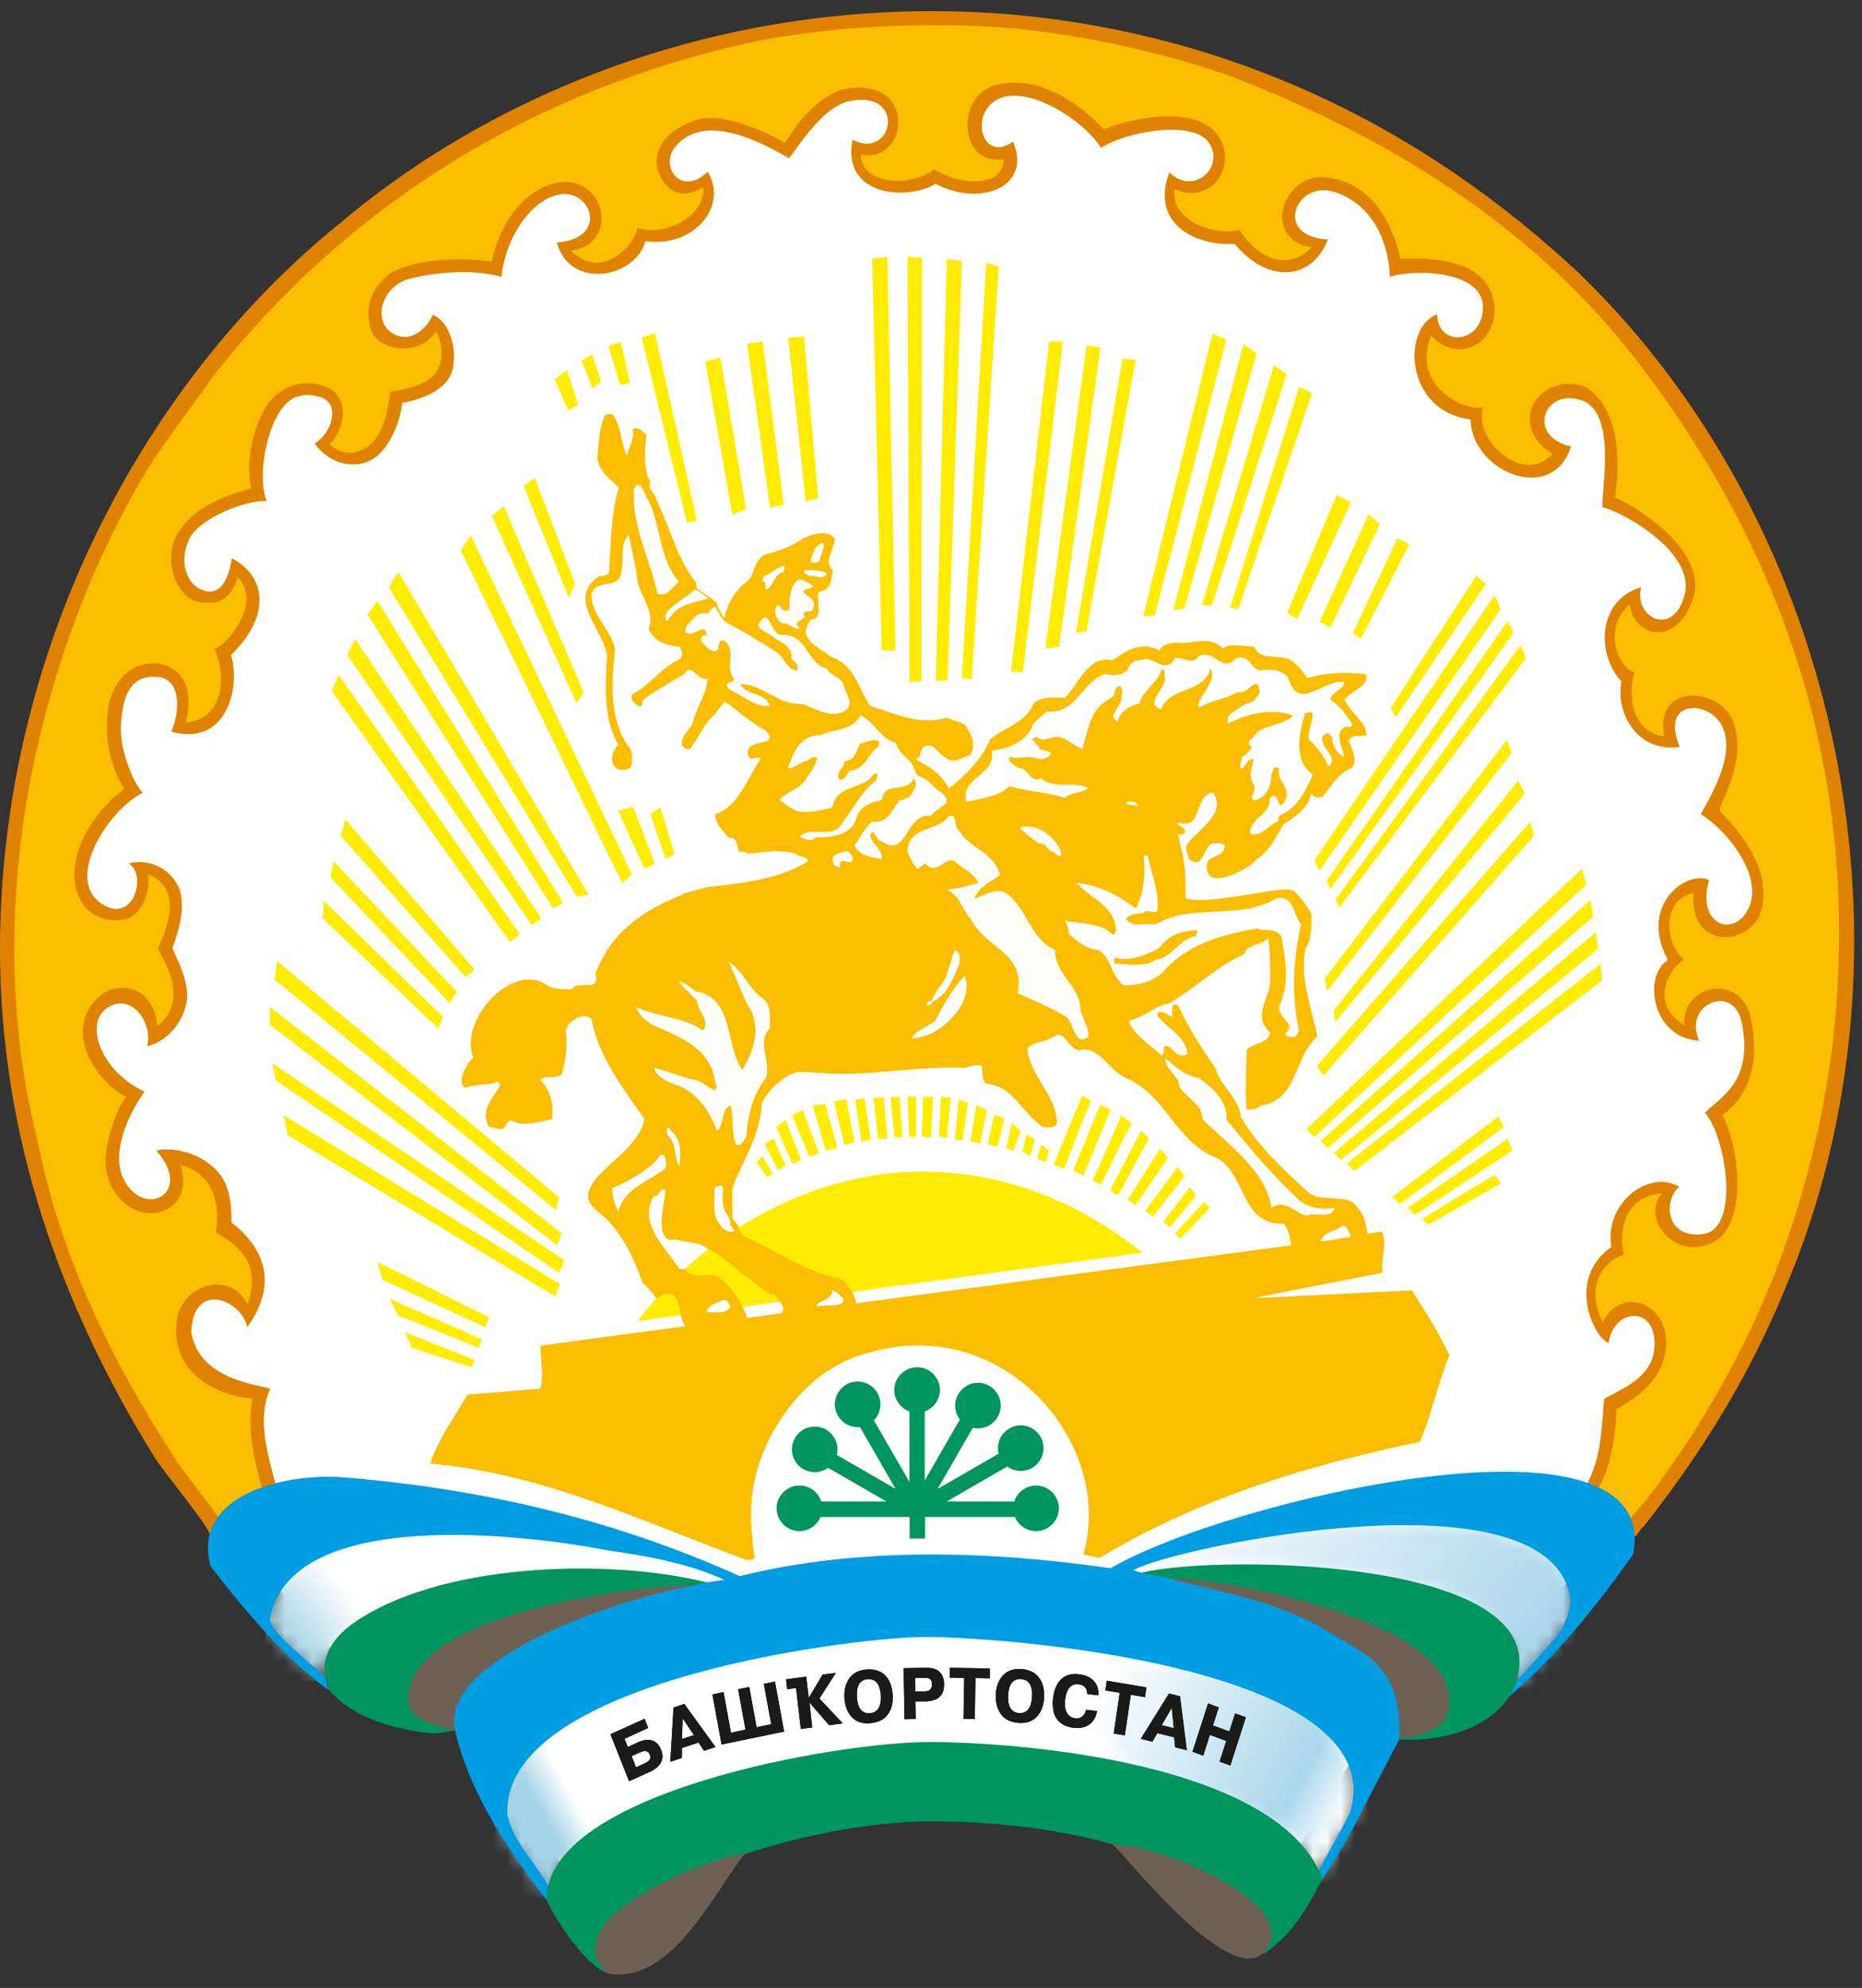 <?xml version="1.0" encoding="UTF-8"?> <svg xmlns="http://www.w3.org/2000/svg" width="134" height="143" viewBox="0 0 134 143" fill="none"><rect x="0" y="0" width="134" height="143" fill="#333333" stroke="none"/><path d="M44.44 140.08L33.46 123.94L24.74 119.74L16.67 110.37L2.14 78.08L2.78 54.82L18.29 25.11L33.46 11.22L48.97 5.09L68.67 3.15L81.58 4.12L92.57 7.35L102.58 14.45L115.5 25.11L123.57 37.71L127.77 47.07L130.35 60.64L129.71 74.2L125.18 90.67L120.34 100.68L115.5 111.34L110.97 115.54L105.48 120.38L99.99 122.97L98.06 125.55L95.15 129.75L91.6 136.53L78.68 130.39L66.08 129.75L53.16 132.01L44.44 140.08Z" fill="white"></path><mask id="mask0_2106_8586" style="mask-type:luminance" maskUnits="userSpaceOnUse" x="35" y="120" width="23" height="17"><path d="M35.729 130.35C36.149 132.34 38.399 134.69 39.389 136.53C41.949 128.49 55.749 132.04 56.969 123.92C57.389 121.18 55.079 120.02 51.829 120.03C45.419 120.03 35.399 124.55 35.719 130.36" fill="white"></path></mask><g mask="url(#mask0_2106_8586)"><path d="M57.399 120.03H35.409V136.54H57.399V120.03Z" fill="url(#paint0_linear_2106_8586)"></path></g><mask id="mask1_2106_8586" style="mask-type:luminance" maskUnits="userSpaceOnUse" x="19" y="110" width="34" height="11"><path d="M19.1 116.62C19.82 118.33 21.89 119.65 23.31 120.92C23.84 112.18 45.38 112.63 50.5 114.04C50.92 113.91 51.85 113.72 52.28 113.72C48.72 112.43 39.67 110.26 31.91 110.26C25.41 110.26 19.82 111.78 19.1 116.62Z" fill="white"></path></mask><g mask="url(#mask1_2106_8586)"><path d="M52.28 110.26H19.1V120.92H52.28V110.26Z" fill="url(#paint1_linear_2106_8586)"></path></g><mask id="mask2_2106_8586" style="mask-type:luminance" maskUnits="userSpaceOnUse" x="79" y="119" width="19" height="17"><path d="M79.14 123.02C79.37 130.72 93.13 127.57 94.65 135.46C95.35 134.04 96.72 131.78 97.44 130.36C99.1 123.94 90.21 119.36 84.24 119.36C81.3 119.36 79.06 120.47 79.14 123.02Z" fill="white"></path></mask><g mask="url(#mask2_2106_8586)"><path d="M99.1 119.36H79.06V135.46H99.1V119.36Z" fill="url(#paint2_linear_2106_8586)"></path></g><mask id="mask3_2106_8586" style="mask-type:luminance" maskUnits="userSpaceOnUse" x="81" y="109" width="33" height="13"><path d="M83.62 111.91L81.46 112.84C81.46 113.22 81.93 113.16 82.67 113.16C88.07 111.61 93.99 112.86 99.51 113.58C105.01 114.6 108.76 115.84 108.76 121.56C110.28 119.8 113.1 117.62 113.39 115.25C113.08 110.76 107.36 109.41 100.93 109.41C93.99 109.41 86.25 110.99 83.62 111.91Z" fill="white"></path></mask><g mask="url(#mask3_2106_8586)"><path d="M113.4 109.41H81.47V121.56H113.4V109.41Z" fill="url(#paint3_linear_2106_8586)"></path></g><path fill-rule="evenodd" clip-rule="evenodd" d="M62.179 84.67C68.619 83.47 75.769 84.95 82.219 90.11L80.969 90.28L60.739 93.01L59.869 92.59L59.369 93.2L52.879 94.08L52.099 93L50.909 93.91L50.539 94.4L45.899 95.03C49.759 89.84 55.749 85.88 62.189 84.68" fill="#FFEC00"></path><path fill-rule="evenodd" clip-rule="evenodd" d="M117.269 109.88C116.469 108.68 115.709 108.17 114.459 107.34C115.909 105.89 116.089 102.98 116.089 101.11C123.319 95.96 116.629 92.23 115.399 95.72C113.959 93.81 114.259 90.64 116.729 89.93C115.589 87.75 117.269 85.41 120.109 85.61C118.549 87.72 120.729 90 122.969 89.16C125.209 88.32 124.599 82.42 123.469 80.33C125.029 78.63 126.589 76.98 126.019 74C125.739 73.15 125.809 72.03 124.189 71.79C122.569 71.55 121.149 72.87 121.699 74.53C118.559 73.44 119.309 70.36 120.529 68.8C119.119 67.49 119.979 63.35 122.179 64.05C122.179 67.77 125.609 68.16 126.519 64.78C126.519 61.66 125.089 60.48 123.109 58.36C123.959 56.8 125.059 54.75 124.639 52.63C124.239 49.92 119.269 48.89 119.989 53.29C117.929 53.75 116.309 50.92 117.309 48.64C116.649 48.95 114.259 44.75 117.539 43.19C117.179 45.7 120.269 45.87 121.409 43.61C122.259 42.05 121.539 40.46 120.549 39.33C119.419 37.77 117.609 36.86 115.909 36.01C116.339 32.89 116.499 29.91 114.229 28.49C110.559 27.38 108.889 30.81 112.149 32.67C112.009 33.09 110.319 34.05 109.749 33.9C108.049 33.62 106.529 31.02 106.189 29.95C105.869 28.92 100.559 27.96 102.999 23.9C104.749 25.03 106.379 25.22 106.869 22.45C107.349 19.68 102.859 19.16 100.659 18.91C99.949 16.44 98.719 13.89 95.889 12.98C94.189 12.84 93.419 13.8 92.719 14.93C92.309 16.99 93.289 17.15 94.699 17.86C92.479 21.2 89.689 17.84 88.979 16.89C87.039 16.99 83.669 17.31 84.169 13.33C87.179 14.31 88.839 10.58 85.999 9.06C83.729 7.93 81.449 9.27 79.319 9.84C77.479 7.86 75.349 5.62 71.669 6.47C68.899 7.71 69.669 11.78 72.689 11.17C72.489 13.84 69.309 14.14 67.209 12.58C65.759 14.03 61.459 14.11 61.729 11.06C64.199 11.07 65.169 7.3 62.859 6.9C60.549 6.51 57.739 8.51 56.569 10.51C54.729 9.52 52.269 8.59 49.719 9.01C48.589 9.44 47.339 10.58 47.729 12.39C48.119 14.21 49.679 13.31 50.669 13.32C51.109 16.43 48.329 16.92 46.029 16.76C45.049 20.05 41.719 19.52 40.629 17.88C42.269 17.61 43.469 16.37 42.689 14.8C42.119 13.81 41.719 13.41 40.589 13.41C37.629 13.64 36.049 16.56 35.689 19.07C32.859 18.64 29.119 18.62 27.569 20.74C25.249 23.11 28.839 26.35 31.369 23.55C33.779 27.66 29.919 28.01 28.189 28.58C27.949 31.26 26.039 34.56 23.209 31.82C26.049 29.51 22.479 26.5 20.279 28.63C18.079 30.76 18.469 33.32 18.459 35.44C16.409 36.01 14.029 37.01 12.889 38.56C11.449 41.92 15.109 45.06 17.049 41.19C19.549 42.32 17.149 46.91 15.879 46.91C16.619 48.67 16.489 52.78 12.959 52.11C14.419 48.26 9.449 46.01 8.279 50.16C7.429 52.57 8.139 55.04 9.279 56.74C7.129 58.71 4.889 61.31 5.819 64.63C6.249 65.05 7.159 65.66 7.729 65.95C9.689 66.4 10.259 63.74 10.439 62.42C14.519 64.37 11.419 67.67 11.969 68.57C13.229 70.04 13.379 73.87 10.979 74.47C10.839 73.48 10.679 71.86 9.139 71.64C7.599 71.42 5.829 72.63 6.439 74.98C7.049 77.32 7.459 77.28 9.219 78.88C8.699 80.6 7.519 82.19 7.959 85.03C8.949 86.02 9.099 87.28 11.219 86.72C12.119 86.3 12.999 85.81 12.509 83.42C13.639 83.28 15.079 84.81 15.509 85.66C16.079 86.79 15.549 87.54 17.019 89C17.869 89.71 18.439 90.78 18.439 92.05C18.439 92.62 18.099 93.8 17.959 94.22C16.919 93.71 15.459 92.27 13.699 94.16C11.929 96.05 15.419 100.36 18.479 100.41C18.059 102.54 18.819 105.14 19.379 107.12C18.299 107.77 16.119 108.41 15.679 109.73C9.679 101.29 5.649 96.33 2.239 82.19C-2.131 64.12 2.059 46.41 11.229 31.68C23.709 11.64 47.959 -0.76 73.159 1.63C110.999 5.61 136.599 37.87 132.139 75.46C130.669 86.58 125.259 101.4 117.279 109.86" fill="#FBBD00"></path><path fill-rule="evenodd" clip-rule="evenodd" d="M113.74 19.76C132.58 38.03 138.81 68.33 128.47 92.69C125.92 98.92 122.52 104.44 118.27 109.83C117.99 109.97 117.85 110.54 117.56 110.54C117.42 110.11 117.28 109.83 117.13 109.41C117.56 108.99 117.98 108.42 118.4 107.99C125.34 98.93 130.15 88.3 131.85 75.42C134.26 55.17 127.74 38.88 117.83 25.99C110.32 16.22 99.7 9.7 88.09 5.31C83.42 3.75 78.46 2.62 73.08 2.05C66.42 1.48 58.78 1.91 52.83 3.32C37.39 7 24.65 15.22 15.3 27.11C13.46 29.8 11.33 32.35 9.78 35.18C2.84 47.5 -1.55 65.2 2.7 82.06C4.4 90.56 8.08 97.92 12.47 104.72C13.46 106.28 14.74 107.69 15.87 109.39C15.51 109.75 15.45 110.24 15.16 110.52C15.04 109.75 11.64 105.75 11.05 104.71C4.39 93.95 0 81.77 0 68.31C0 46.93 10.2 27.52 24.64 15.91C36.82 5.71 54.1 -0.52 72.79 1.04C88.65 2.46 102.39 9.11 113.72 19.73" fill="#DF8200"></path><path fill-rule="evenodd" clip-rule="evenodd" d="M114.95 107.26C114.67 107.12 114.39 107.13 114.11 106.98C115.27 104.67 115.2 103.3 115.44 100.62C117 99.77 119.26 98.9 119.06 96.37C118.86 93.84 116.05 94.27 115.77 96.62C114.67 96.18 112.69 92.01 115.96 89.7C115.43 86.53 118.68 84.08 120.85 85.37C119.69 86.32 119.84 89.13 122.56 88.77C125.28 88.41 124.2 81.73 122.7 80.05C123.74 78.94 126.21 77.88 125.35 73.58C124.77 70.64 121.07 72.27 122.28 74.87C118.84 74.65 118.22 70.18 120.03 69.06C117.87 65.05 121.47 62.53 123 63.31C122.03 66.51 124.83 67.58 125.87 65.26C126.91 62.94 124.16 59.6 122.39 58.57C123.32 56.94 124.89 54.17 123.93 52.23C122.97 50.29 119.4 50.32 120.89 53.73C117.59 54.16 116.26 51 116.69 49.02C114.87 47.06 114.94 43.19 118.11 42.23C117.53 44.42 120.41 45.9 121.23 42.81C122.05 39.72 116.75 36.81 115.32 36.48C115.21 35.35 116.43 29.6 113.75 28.77C111.07 27.94 109.85 31.39 113.06 32.12C111.66 36.42 105.84 33.83 105.84 30.18C101.07 29.58 100.87 23.56 103.43 22.6C103.43 24.99 106.69 24.78 106.72 22.12C106.75 19.45 101.78 19.33 100.03 19.91C99.9 17.04 98.53 14.53 95.91 13.77C93.28 13.02 91.58 17.01 95.57 17.23C94.32 20.35 91.1 20.28 88.86 17.55C85.98 17.7 82.78 16.09 84.15 12.4C85.87 14.1 88.16 12.06 87.02 10.3C85.87 8.54 80.94 9.5 79.23 10.64C78.07 8.74 74.11 6.11 71.89 7.1C69.67 8.09 70.68 11.82 72.9 10.18C74.31 13.47 70.52 14.91 67.33 13.22C65.44 14.4 60.55 14.23 61.35 10.05C64.23 11.56 65.28 6.54 61.24 7.25C59.6 7.54 58.21 9.4 56.79 11.39C55.27 10.52 50.81 7.9 48.61 10.54C47.42 11.96 49.01 14.21 50.93 12.35C52.49 14.95 49.75 17.87 46.45 17.34C45.77 19.96 41.05 20.94 40.07 17.45C43.8 17.15 42.58 13.72 40.41 13.97C38.24 14.22 36.34 17.19 36.09 19.92C34.11 19.36 31.62 19.53 29.55 20.03C27.48 20.53 26.81 23.02 28.16 23.92C29.52 24.81 30.72 23.62 31.15 22.64C32.4 23.17 32.91 25.15 32.57 26.58C32.22 28.04 30.39 28.71 28.94 28.99C28.8 30.41 27.98 32.35 26.8 33.04C25.62 33.73 23.79 33.5 22.64 31.9C23.85 31.21 24.63 28.97 22.94 28.53C21.25 28.09 20.43 28.95 19.8 30.21C19.17 31.47 18.53 34.23 19.18 36.04C17.72 35.96 14.33 37.25 13.6 38.81C12.87 40.37 13.37 42.15 14.76 42.51C16.15 42.87 16.55 41.01 16.69 40.16C19.54 41.69 19.14 44.72 16.63 47.11C17.34 49.55 16.26 53.73 12.32 52.63C12.89 51.45 13.22 48.69 11.13 48.67C9.04 48.65 8.8 50.7 8.7 52.2C8.6 53.7 9.46 56.15 10.27 57.03C7.74 58.29 4.47 63.44 7.5 65.12C9.71 66.35 10.55 62.84 9.26 62.11C10.61 61.79 12.01 62.29 12.77 63.65C13.53 65.01 12.75 67.33 12.4 68.19C12.73 68.96 13.55 70.5 13.46 71.81C13.37 73.12 12.34 74.8 10.6 75.27C11 73.44 9.39 71.37 7.7 72.51C6.01 73.66 7.33 77.13 10.4 78.52C9.19 80.21 8.01 82.92 8.86 84.74C10.27 87.75 14.01 85.89 11.25 82.77C12.38 82.49 14.09 82.88 15.25 83.87C16.41 84.85 16.66 86.1 16.66 87.94C18.96 89.72 20.09 92.3 17.79 95.47C17.42 93.56 13.96 92.03 13.76 95.79C14.31 99.35 18.79 99.6 19.45 99.91C18.46 102.03 19.28 104.67 19.84 106.79C19.52 107.11 19.2 107.07 18.88 107.12C18.31 105.14 17.75 102.73 18.17 100.61C15.72 100.41 12.16 98.84 12.74 94.89C13.11 92.42 16.59 91.3 17.81 93.84C18.77 91.13 17.46 89.72 15.51 88.65C15.85 87.18 15.64 84.46 12.97 83.8C14.31 87.74 8.88 88.8 7.69 84.45C7.21 82.69 8.59 79.24 9.09 78.93C7.18 77.95 4.94 74.87 6.47 72.47C8 70.07 11.14 70.84 11.32 73.81C13.8 71.86 11.61 68.86 11.37 68.25C11.59 67.6 13.55 63.99 10.63 62.89C10.88 64.08 10.2 65.85 9.04 66.12C6.97 66.59 5.15 65.1 5.37 62.48C5.56 60.27 7.18 58.05 8.94 56.76C7.87 54.99 7.49 52.97 7.79 50.97C8.09 48.96 9.36 47.77 10.95 47.72C12.54 47.67 14.16 48.91 13.36 51.97C16.32 51.74 16.22 48.22 15.42 46.69C16.16 46.54 18.95 43.5 17.11 41.51C16.79 42.66 16.08 43.6 14.36 43.32C12.64 43.04 11.68 40.15 12.79 38.37C13.9 36.6 15.78 35.76 18.07 35.14C17.64 33.02 18.28 30.75 19.09 29.34C19.9 27.92 21.81 27.04 23.62 27.91C25.42 28.78 24.52 31.31 23.71 31.95C24.44 32.65 25.49 32.82 26.48 32.12C27.47 31.41 27.93 29.74 28.07 28.19C29.09 28.01 31.07 27.68 31.56 26.5C32.05 25.31 31.61 24.14 31.35 23.86C30.4 25.56 27.36 25.35 26.76 23.86C26.17 22.37 26.65 20.87 27.8 19.88C28.95 18.88 32.31 18.37 35.4 18.82C35.78 16.62 37.58 13.27 40.58 13.1C43.58 12.93 44.55 17.57 41.09 18.03C43.26 20.22 45.6 17.74 45.9 16.39C47.57 17.04 50.8 15.71 50.62 13.45C48.34 14.9 47.09 12.57 47.27 11.35C47.45 10.13 48.4 9.21 50.09 8.64C51.78 8.07 54.63 9.21 56.5 10.28C57.49 8.58 59.19 6.71 60.83 6.4C66.05 5.42 65.4 11.86 61.93 11.13C62.07 13.5 65.85 13.35 67.21 12.18C69.23 13.4 72.16 13.49 72.24 11.45C68.99 12 68.7 6.81 71.75 6.09C74.72 5.39 77.59 7.33 79.43 9.31C81.5 8.43 86 7.59 87.57 9.63C89.14 11.67 87.37 14.82 84.54 13.61C84.14 15.67 87.19 17.05 89.17 16.53C90.04 17.9 92.2 19.92 94.4 17.8C90.67 17.19 92.36 12.26 95.59 12.77C98.82 13.28 100.1 15.93 100.81 18.62C102.63 18.53 106.85 18.54 107.47 21.56C108.1 24.57 104.96 26.34 103 24.14C101.49 27.7 105.42 29.66 106.75 29.29C105.95 31.54 109.57 35 111.73 32.65C108.22 30.46 110.93 26.63 114.11 27.84C116.38 29.26 116.66 32.65 116.23 35.77C120.26 37.77 122.57 40.67 121.88 42.92C120.74 46.66 117.53 45.83 117.3 43.48C115.39 45.04 116.3 47.97 117.64 48.37C117.01 50.3 117.69 52.75 119.76 52.97C119.04 48.99 123.86 49.49 124.72 51.91C125.58 54.33 124.5 56.3 123.72 58.29C125.82 60.43 127.38 62.84 126.77 65.42C126.17 68 121.55 68.53 121.88 64.24C119.64 64.65 119.73 67.74 121.17 69.03C119.67 70.09 119.01 72.46 121.2 73.75C121.04 70.74 125.27 70.01 125.98 73.17C126.7 76.33 125.91 78.8 123.96 80.22C125.16 82.53 125.87 88.15 123.18 89.42C120.49 90.68 118.07 87.6 119.58 85.86C117.18 85.99 116.44 88.13 116.84 90.25C115.66 90.64 113.94 92.24 115.34 95.11C116.72 92.48 119.72 93.75 119.89 96.26C120.07 98.77 118.19 100.37 116.35 101.36C116.26 103 115.98 105.76 114.87 107.29" fill="#DF8200"></path><path fill-rule="evenodd" clip-rule="evenodd" d="M48.879 41.85C48.459 42.13 48.029 42.98 47.319 42.7C46.749 40.15 45.479 37.89 45.619 35.19C46.039 34.2 46.469 35.76 46.749 36.18C47.599 38.02 47.459 40.29 48.869 41.84M58.929 40.43C57.939 40.71 58.499 40 58.649 39.44C59.779 38.31 59.069 40.01 58.929 40.43ZM56.389 41.14C55.679 41.28 55.679 42.27 55.119 42.41C54.979 42.13 55.259 41.84 54.839 41.84C54.839 41.7 54.979 41.56 54.979 41.41C55.549 41.27 55.829 40.84 56.399 40.7C56.539 40.84 56.399 40.98 56.399 41.13L56.389 41.14ZM59.499 41.28C59.359 41.71 58.649 41.42 58.229 41.42C58.089 41.28 57.659 41.28 57.949 41C58.519 41 59.219 41 59.509 41.28H59.499ZM58.509 42.13C58.509 42.41 57.939 42.27 57.799 42.56C58.079 42.98 58.789 42.98 58.509 43.83C58.509 44.11 57.519 43.83 57.939 44.4C57.799 44.54 56.949 44.82 57.509 45.11C57.509 45.53 56.799 44.83 56.379 44.83C55.959 44.83 55.669 44.12 55.809 43.7C56.089 43.13 56.239 44.27 56.799 43.84C56.799 43.13 56.799 42.28 57.369 41.72C57.799 41.58 58.219 42 58.499 42.14L58.509 42.13ZM80.739 57.57C80.369 57.57 80.129 57.46 79.819 57.24C80.279 57.24 80.499 57.57 80.739 57.57ZM81.029 57.71C81.459 57.57 81.879 57.71 81.879 57.99C81.459 57.85 81.029 57.99 81.029 57.71ZM68.989 59.7C69.839 61.12 71.539 61.26 71.959 62.96C71.389 63.39 70.399 63.81 70.119 64.66C70.689 64.8 70.969 64.09 71.539 64.23H72.389C73.949 65.36 74.089 67.49 75.929 68.34C75.929 70.18 77.769 70.89 77.769 72.73C78.049 73.44 78.339 74 78.339 74.57C77.209 75.42 77.349 73.3 76.499 73.01C75.509 72.44 74.229 71.88 73.239 71.45C73.809 68.48 70.969 68.33 69.839 66.07C69.269 65.5 69.129 64.51 68.279 64.09C68.139 64.09 68.279 63.95 68.279 63.95C68.989 63.95 69.699 63.67 70.409 63.52C70.129 62.81 69.279 62.53 68.709 61.96C67.999 61.54 67.439 63.09 66.589 62.1C66.309 62.24 66.309 62.38 66.019 62.52C65.739 62.24 65.449 61.67 65.309 61.25C65.309 59.41 67.569 59.83 68.279 58.7C68.989 58.56 68.559 59.41 68.989 59.69V59.7ZM76.349 61.25C76.489 62.1 75.779 61.11 75.639 61.25C75.359 61.11 75.359 60.68 74.789 60.68C74.359 60.4 73.799 59.97 73.369 59.55C74.499 59.12 75.919 60.12 76.339 61.25H76.349Z" fill="#FFFFF9"></path><path fill-rule="evenodd" clip-rule="evenodd" d="M108.499 44.68L108.919 45.53L95.709 63.99L95.469 63.36L108.489 44.69L108.499 44.68ZM94.969 62.62L94.579 61.91L107.559 42.8L107.999 43.82L94.969 62.62ZM109.809 47.35L96.389 65.28L96.109 64.71L109.429 46.4L109.809 47.35ZM108.779 54.17L95.509 71.3L95.329 70.4L108.449 53.22L108.779 54.17ZM109.729 57.1L96.079 73.53L95.989 72.67L109.259 56.15L109.729 57.1ZM110.389 60.12L95.239 77.39L94.769 76.68L110.109 59.12L110.389 60.12Z" fill="#FFEC00"></path><path fill-rule="evenodd" clip-rule="evenodd" d="M61.34 61.68C61.48 62.53 60.209 61.4 60.489 62.39C60.069 62.39 59.919 62.11 59.919 61.82C59.919 61.4 60.489 61.4 60.77 61.25C61.05 61.11 61.34 61.53 61.34 61.67M89.24 67.63C89.1 67.91 88.96 67.91 88.809 67.91C88.669 68.05 88.529 68.05 88.529 68.19C88.389 68.19 88.249 68.33 88.1 68.33C88.24 68.33 88.24 68.19 88.379 68.05C88.519 68.05 88.659 67.91 88.799 67.91C88.986 67.723 89.129 67.63 89.23 67.63H89.24ZM87.82 68.48C87.68 68.76 87.54 68.76 87.54 68.76V68.48C87.68 68.48 87.82 68.34 87.82 68.48ZM87.4 68.76C87.26 69.04 87.12 69.04 86.98 68.9C87.166 68.807 87.306 68.76 87.4 68.76ZM54.969 71.87C55.539 72.44 55.389 73.29 55.389 73.99C54.4 74.98 55.529 76.4 55.109 77.53C54.12 78.8 53.83 80.22 53.69 81.78C53.55 81.92 53.41 82.49 52.98 82.35C52.559 81.5 52.84 80.37 52.559 79.52C51.849 79.8 52.13 80.94 51.569 81.36C51.289 80.37 50.44 78.95 49.16 78.24C48.45 77.96 47.319 77.67 47.039 76.82H47.179C48.029 77.1 48.88 77.39 49.87 77.67C50.44 77.53 51.989 79.37 51.429 77.67C51.01 75.26 48.739 74.55 46.9 73.7C46.469 73.42 45.91 72.99 45.77 72.43C47.19 73.14 49.169 73.14 50.59 74.13C51.16 73.42 50.169 72.71 50.169 72.01C49.889 71.59 49.599 71.44 49.319 71.02C49.179 71.02 49.039 71.02 48.889 70.88C48.889 70.88 48.749 70.6 48.889 70.6C49.169 70.46 49.169 70.88 49.459 70.88C49.599 71.02 49.889 71.16 50.029 71.3C52.859 71.73 52.15 75.12 53.429 76.97C54.139 75.7 54.7 74.42 54.139 72.86C53.429 71.73 53.01 70.31 52.44 69.18C53.569 69.89 53.859 71.16 54.989 71.87H54.969ZM92.919 75.13C92.779 75.56 92.639 75.98 92.35 76.26H92.21C92.21 75.83 92.07 75.41 92.07 74.84C92.35 74.98 92.919 74.7 92.919 75.12V75.13ZM91.65 77.26C91.51 77.68 91.51 77.97 91.37 78.39C91.23 78.82 90.799 78.96 90.379 78.96C90.519 78.39 91.23 77.97 91.51 77.26H91.65Z" fill="#FFFFF9"></path><path fill-rule="evenodd" clip-rule="evenodd" d="M63.179 53.75C62.469 54.17 62.329 55.31 61.199 55.45C60.919 55.59 60.779 56.3 60.349 56.02C60.209 55.31 60.779 55.31 60.779 54.75C61.489 54.75 61.629 54.04 61.909 53.48C62.189 53.48 63.609 52.77 63.179 53.76M86.119 67.34C84.849 67.48 84.419 68.9 83.149 69.04C82.439 69.61 81.029 69.32 80.179 69.32V68.9C81.599 69.18 82.589 68.62 83.439 68.19C84.009 67.34 84.999 66.92 86.129 66.92C86.269 67.2 85.989 67.06 86.129 67.34H86.119Z" fill="#FBBD00"></path><path fill-rule="evenodd" clip-rule="evenodd" d="M63.86 18.47L64.44 46.8H63.45L62.77 18.62L63.86 18.47ZM66.35 18.55L66.3 49.03L65.45 49.07L65.31 18.46L66.35 18.55ZM69.23 18.76L68.19 48.94L67.34 48.98L68.14 18.63L69.23 18.77V18.76ZM71.87 19.19L69.93 48.84L69.22 48.79L70.97 18.91L71.87 19.19ZM47.13 23.96L50.15 37.46L49.44 37.6L46.18 24.29L47.12 23.96H47.13ZM88.25 24.43L83.11 44.26L82.26 44.36L87.26 24.01L88.25 24.44V24.43ZM57.86 24.19L58.88 35.86L57.98 36.05L56.72 24.3L57.85 24.2L57.86 24.19ZM76.49 24.57L73.61 48.36L72.76 48.32L75.5 24.57H76.49ZM54.89 24.57L56.4 36.32L55.41 36.51L53.76 24.71L54.89 24.57ZM45.34 27.55L44.63 27.69L43.78 24.86L44.68 24.62L45.34 27.55ZM76.21 46.52L75.22 46.66L78.2 24.85L79.19 24.99L76.22 46.52H76.21ZM85.23 43.78L84.44 43.87L89.48 24.76L90.43 25.41L85.23 43.79V43.78ZM81.73 25.88L78.19 45.39L77.43 45.54L80.78 25.8L81.72 25.88H81.73ZM43.26 27.42L42.65 27.97L41.85 25.94L42.62 25.48L43.26 27.42ZM51.85 25.75L53.69 36.61L52.7 37.03L50.76 25.98L51.85 25.74V25.75ZM92.59 26.92L87.21 43.55L86.5 43.51L91.69 26.27L92.59 26.93V26.92ZM40.8 26.64L41.61 29.1L40.9 29.54L39.9 27.27L40.8 26.64ZM94.43 28.26L89.1 43.84L88.53 43.7L93.49 27.84L94.43 28.27V28.26ZM41.37 41.99L40.95 43.03L37.69 34.96L38.48 34.37L41.38 41.99H41.37ZM97.22 36.13L93.35 44.54L92.64 44.07L96.18 35.62L97.22 36.13ZM36.25 36.41L42.01 49.83L41.49 50.57L35.4 37.12L36.25 36.41ZM99.3 37.7L95.76 45.11L94.96 44.74L98.5 36.99L99.3 37.7ZM101.42 39.16L97.93 45.96L97.36 45.53L100.57 38.73L101.42 39.16ZM45.48 62.91L44.77 63.52L33.16 39.59L33.87 38.5L45.48 62.91ZM42.36 64.36L41.51 64.5L27.98 42.24L28.67 41.14L42.36 64.36ZM106.94 41.99L100.43 51.62L100.09 50.92L106.23 41.43L106.94 42V41.99ZM27.16 43.22L40.52 64.94L39.81 65.36L26.45 44.21L27.16 43.22ZM38.97 66.07L38.26 66.54L24.99 47.09L25.56 45.96L38.96 66.07H38.97ZM24.38 48.55L37.41 67.2L36.7 67.77L23.86 49.69L24.38 48.55ZM48.55 61.47L47.89 61.76L46.81 58.55L47.53 58.1L48.56 61.48L48.55 61.47ZM45.57 58.03L47.13 62.14L46.37 62.47L44.48 58.32L45.56 58.03H45.57ZM24.85 58.94L34.15 69.75L33.49 70.27L24.52 60.12L24.85 58.94ZM32.88 71.35L32.36 72.16L23.77 63.1L24.01 61.96L32.89 71.35H32.88ZM114.16 63.63L94.58 81.79L94.01 81.22L113.85 62.49L114.16 63.63ZM114.67 65.92L95.56 82.59L95.04 82.08L114.45 64.74L114.67 65.92ZM31.88 73.15L31.55 74L23.24 66.07L23.29 64.79L31.88 73.15ZM115.01 68.25L96.51 83.44L95.99 82.93L114.85 67.05L115.01 68.25ZM115.3 70.52L97.45 84.25L96.93 83.69L115.19 69.33L115.3 70.52ZM19.94 69.13L40.24 86.14L40 87.04L19.75 70.46L19.94 69.13ZM40.43 88.72L40.1 89.57L19.42 73.71V72.43L40.43 88.72ZM19.6 76.49L40.62 90.66L40.24 91.56L19.85 77.72L19.6 76.48V76.49ZM68.42 78.96L68.14 81.87L67.57 81.73L67.71 78.9L68.42 78.97V78.96ZM65.92 78.86L65.94 81.78H65.42L65.31 78.87H65.92V78.86ZM69.65 79.29L69.27 82.04L68.72 81.97L68.98 79.1L69.64 79.29H69.65ZM60.91 79.09L61.49 82.18L60.76 82.37L60.01 79.21L60.92 79.08L60.91 79.09ZM63.6 78.93L63.85 81.92H63.2L62.86 78.99L63.6 78.93ZM62.21 78.98L62.67 81.99L61.99 82.11L61.55 79.1L62.21 78.99V78.98ZM64.75 78.91L64.94 81.8L64.37 81.82L64.09 78.9H64.75V78.91ZM59.38 79.4L60.26 82.56L59.43 82.77L58.49 79.53L59.38 79.41V79.4ZM71.02 79.86L70.54 82.27L69.83 82.1L70.26 79.51L71.02 79.85V79.86ZM77.22 84.2L79.18 79.48L79.93 79.82L77.97 84.57L77.22 84.19V84.2ZM78.5 79.15L76.57 84.08L75.83 83.76L77.86 78.83L78.5 79.15ZM78.64 84.91L80.71 80.24L81.42 80.79L79.22 85.23L78.64 84.91ZM58.95 82.96L58.24 83.2L57.01 80.23L57.76 79.85L58.95 82.96ZM72.27 80.49L71.78 82.48L71.08 82.32L71.55 80.17L72.28 80.49H72.27ZM108.22 81.08L100.76 86.61L100.19 86.1L107.83 80.32L108.22 81.09V81.08ZM20.41 80.22L40.29 92.36L39.96 93.26L20.7 81.65L20.41 80.23V80.22ZM73.43 81.33L72.95 82.77L72.41 82.6L72.82 80.75L73.43 81.34V81.33ZM74.49 81.97L74.14 83.13L73.59 82.85L73.86 81.61L74.49 81.97ZM82.69 81.89L80.46 86L79.87 85.64L82.12 81.33L82.69 81.9V81.89ZM75.5 82.78L75.24 83.6L74.65 83.36L74.93 82.35L75.5 82.78ZM108.83 82.78L101.82 87.39L101.31 86.87L108.5 81.92L108.84 82.78H108.83ZM57.04 83.74L57.64 83.42L56.54 80.6L55.86 81.06L57.04 83.74ZM84.06 83.29L81.72 86.7L81.14 86.32L83.48 82.64L84.05 83.29H84.06ZM54.88 83.19L55.61 84.43L55.21 84.69L54.44 83.6L54.87 83.19H54.88ZM85.26 84.58L82.98 87.53L82.41 87.11L84.74 83.95L85.26 84.59V84.58ZM108.02 85.13L102.78 88.1L102.35 87.67L107.56 84.5L108.02 85.13ZM86.1 85.97L84.18 88.31L83.71 87.88L85.63 85.4L86.1 85.97ZM87.07 86.88L84.94 89.11L84.56 88.73L86.66 86.46L87.07 86.89V86.88ZM35.22 94.77L34.89 95.46L27.53 92.06L27.17 90.79L35.22 94.77ZM34.68 96.33L34.44 96.94L28.64 94.62L28.05 93.43L34.68 96.34V96.33ZM34.13 97.81L33.99 98.36L29.64 96.96L29.13 95.83L34.13 97.81Z" fill="#FFEC00"></path><path fill-rule="evenodd" clip-rule="evenodd" d="M84.279 113.37C90.369 114.5 95.609 116.34 99.569 120.17C100.559 121.44 100.839 123.14 100.699 125.13C100.839 123.15 100.559 121.45 99.569 120.17C95.609 116.35 90.369 114.51 84.279 113.37Z" fill="#675C4F"></path><path fill-rule="evenodd" clip-rule="evenodd" d="M66.35 81.75L66.419 78.9H67.15L67.01 81.81L66.35 81.75ZM56.529 83.83L55.98 84.17L55.02 82.24L55.679 81.92L56.529 83.82V83.83Z" fill="#FFEC00"></path><path fill-rule="evenodd" clip-rule="evenodd" d="M87.07 124.8L88.25 125.23L87.77 126.72L88.54 127L89.66 123.53L88.89 123.25L88.47 124.55L87.29 124.12L87.71 122.82L86.94 122.54L85.82 126.01L86.59 126.29L87.07 124.8ZM83.6 124.1L84.33 122.84L84.47 124.31L83.6 124.1ZM84.13 121.82L82.1 125.08L82.93 125.29L83.29 124.67L84.5 124.97L84.57 125.69L85.41 125.9L84.92 122.02L84.12 121.82H84.13ZM80.58 121.78L80.15 124.7L80.95 124.83L81.38 121.91L82.4 122.08L82.5 121.38L79.65 120.9L79.55 121.6L80.58 121.77V121.78ZM78.16 123C78.12 123.17 78.05 123.3 77.95 123.41C77.8 123.57 77.61 123.63 77.37 123.6C77.09 123.57 76.88 123.42 76.76 123.17C76.65 122.94 76.61 122.66 76.65 122.32C76.68 122.01 76.75 121.75 76.86 121.55C77.03 121.25 77.27 121.12 77.59 121.15C77.77 121.17 77.9 121.22 78.01 121.3C78.17 121.42 78.24 121.61 78.25 121.86L79.04 121.95C79.08 121.57 78.99 121.26 78.78 120.99C78.53 120.67 78.15 120.49 77.63 120.43C77.02 120.37 76.57 120.53 76.25 120.93C75.99 121.25 75.84 121.69 75.78 122.24C75.72 122.93 75.85 123.45 76.18 123.8C76.44 124.07 76.8 124.23 77.27 124.29C77.83 124.35 78.26 124.22 78.56 123.91C78.76 123.7 78.89 123.43 78.96 123.08L78.16 122.99V123ZM73.35 123.23C73.11 123.22 72.92 123.13 72.78 122.96C72.6 122.75 72.53 122.41 72.55 121.96C72.58 121.52 72.67 121.21 72.84 121.02C73 120.84 73.21 120.77 73.47 120.78C73.71 120.8 73.9 120.88 74.04 121.04C74.22 121.25 74.3 121.59 74.27 122.05C74.24 122.54 74.12 122.88 73.89 123.07C73.75 123.19 73.57 123.24 73.35 123.23ZM73.31 123.94C73.91 123.97 74.36 123.8 74.68 123.42C74.96 123.09 75.11 122.65 75.14 122.1C75.16 121.54 75.06 121.09 74.81 120.73C74.52 120.32 74.08 120.1 73.49 120.06C72.85 120.02 72.37 120.23 72.05 120.67C71.81 121 71.68 121.4 71.66 121.9C71.64 122.39 71.73 122.81 71.93 123.16C72.21 123.64 72.67 123.89 73.3 123.93L73.31 123.94ZM69.39 120.69L69.34 123.64L70.15 123.66L70.2 120.71L71.24 120.73V120.02L68.36 119.97V120.68L69.39 120.7V120.69ZM65.85 120.7H66.48L66.55 120.69C66.69 120.69 66.8 120.71 66.88 120.75C67.01 120.82 67.07 120.96 67.07 121.16C67.07 121.35 67.02 121.48 66.92 121.56C66.82 121.64 66.69 121.67 66.5 121.67H65.87L65.85 120.7ZM65.03 120L65.09 123.67L65.9 123.65L65.88 122.39H66.65C67.09 122.36 67.42 122.26 67.63 122.05C67.85 121.84 67.95 121.53 67.94 121.13C67.94 120.82 67.86 120.57 67.72 120.38C67.5 120.09 67.14 119.96 66.62 119.97L65.02 120H65.03ZM62.6 123.24C62.35 123.26 62.16 123.19 62.01 123.05C61.81 122.86 61.7 122.54 61.67 122.08C61.65 121.64 61.7 121.32 61.85 121.11C61.98 120.92 62.18 120.81 62.45 120.79C62.7 120.78 62.89 120.84 63.04 120.98C63.24 121.17 63.36 121.49 63.39 121.95C63.42 122.44 63.33 122.8 63.12 123.01C62.99 123.15 62.82 123.22 62.6 123.24ZM62.64 123.95C63.24 123.9 63.67 123.67 63.94 123.26C64.18 122.9 64.28 122.44 64.24 121.89C64.2 121.33 64.04 120.9 63.76 120.58C63.43 120.21 62.97 120.05 62.38 120.09C61.74 120.14 61.29 120.4 61.02 120.89C60.82 121.25 60.74 121.67 60.77 122.16C60.81 122.65 60.94 123.06 61.18 123.38C61.51 123.82 62 124.01 62.63 123.97L62.64 123.95ZM57.65 124.37L58.45 124.26L58.26 122.48L59.67 124.1L60.65 123.97L58.97 122.18L60.15 120.34L59.2 120.46L58.2 122.14L58.02 120.61L56.57 120.8L56.65 121.51L57.29 121.43L57.63 124.36L57.65 124.37ZM52.6 124.62L52.07 121.72L51.27 121.89L51.93 125.49L56.43 124.56L55.77 120.96L54.97 121.13L55.5 124.03L54.45 124.25L53.92 121.35L53.12 121.52L53.65 124.42L52.6 124.64V124.62ZM49.08 125.09L49.13 123.61L49.94 124.81L49.09 125.09H49.08ZM48.47 122.82L48.24 126.73L49.06 126.46L49.08 125.74L50.27 125.35L50.67 125.94L51.49 125.67L49.25 122.57L48.47 122.83V122.82ZM45.44 126.33L46.06 126.05C46.25 125.97 46.4 125.94 46.51 125.97C46.63 126 46.71 126.09 46.77 126.23C46.82 126.38 46.81 126.5 46.74 126.6C46.67 126.69 46.55 126.78 46.37 126.86L45.77 127.13L45.45 126.32L45.44 126.33ZM44.94 125.08L46.65 124.3L46.39 123.64L43.93 124.75L45.27 128.13L46.78 127.45C47.07 127.31 47.3 127.15 47.45 126.96C47.7 126.65 47.74 126.29 47.58 125.88C47.45 125.56 47.27 125.35 47.04 125.24C46.74 125.1 46.37 125.13 45.94 125.32L45.18 125.67L44.94 125.07V125.08Z" fill="#0C0205"></path><path fill-rule="evenodd" clip-rule="evenodd" d="M87.07 124.8L88.25 125.23L87.77 126.72L88.54 127L89.66 123.53L88.89 123.25L88.47 124.55L87.29 124.12L87.71 122.82L86.94 122.54L85.82 126.01L86.59 126.29L87.07 124.8ZM83.6 124.1L84.33 122.84L84.47 124.31L83.6 124.1ZM84.13 121.82L82.1 125.08L82.93 125.29L83.29 124.67L84.5 124.97L84.57 125.69L85.41 125.9L84.92 122.02L84.12 121.82H84.13ZM80.58 121.78L80.15 124.7L80.95 124.83L81.38 121.91L82.4 122.08L82.5 121.38L79.65 120.9L79.55 121.6L80.58 121.77V121.78ZM78.16 123C78.12 123.17 78.05 123.3 77.95 123.41C77.8 123.57 77.61 123.63 77.37 123.6C77.09 123.57 76.88 123.42 76.76 123.17C76.65 122.94 76.61 122.66 76.65 122.32C76.68 122.01 76.75 121.75 76.86 121.55C77.03 121.25 77.27 121.12 77.59 121.15C77.77 121.17 77.9 121.22 78 121.3C78.16 121.42 78.23 121.61 78.24 121.86L79.03 121.95C79.07 121.57 78.98 121.26 78.77 120.99C78.52 120.67 78.14 120.49 77.62 120.43C77.01 120.37 76.56 120.53 76.24 120.93C75.98 121.25 75.83 121.69 75.77 122.24C75.71 122.93 75.84 123.45 76.17 123.8C76.43 124.07 76.79 124.23 77.26 124.29C77.82 124.35 78.25 124.22 78.55 123.91C78.75 123.7 78.88 123.43 78.95 123.08L78.15 122.99L78.16 123ZM73.35 123.23C73.11 123.22 72.92 123.13 72.78 122.96C72.6 122.75 72.53 122.41 72.55 121.96C72.58 121.52 72.67 121.21 72.84 121.02C73 120.84 73.21 120.77 73.47 120.78C73.71 120.8 73.9 120.88 74.04 121.04C74.22 121.25 74.3 121.59 74.27 122.05C74.24 122.54 74.12 122.88 73.89 123.07C73.75 123.19 73.57 123.24 73.35 123.23ZM73.31 123.94C73.91 123.97 74.36 123.8 74.68 123.42C74.96 123.09 75.11 122.65 75.14 122.1C75.16 121.54 75.06 121.09 74.81 120.73C74.52 120.32 74.08 120.1 73.5 120.06C72.86 120.02 72.38 120.23 72.06 120.67C71.82 121 71.69 121.41 71.67 121.9C71.65 122.39 71.74 122.81 71.94 123.16C72.22 123.64 72.68 123.89 73.31 123.93V123.94ZM69.39 120.69L69.34 123.64L70.15 123.66L70.2 120.71L71.24 120.73V120.02L68.36 119.97V120.68L69.39 120.7V120.69ZM65.85 120.7H66.48L66.55 120.69C66.69 120.69 66.8 120.71 66.88 120.75C67.01 120.82 67.07 120.96 67.07 121.16C67.07 121.35 67.02 121.48 66.92 121.56C66.82 121.64 66.69 121.67 66.5 121.67H65.87L65.85 120.7ZM65.03 120L65.09 123.67L65.9 123.65L65.88 122.39H66.65C67.09 122.36 67.42 122.26 67.63 122.05C67.85 121.84 67.95 121.53 67.94 121.13C67.94 120.82 67.86 120.57 67.72 120.38C67.5 120.09 67.14 119.96 66.62 119.97L65.02 120H65.03ZM62.6 123.24C62.36 123.26 62.16 123.19 62.01 123.05C61.81 122.86 61.7 122.54 61.67 122.08C61.65 121.64 61.7 121.32 61.85 121.11C61.98 120.92 62.18 120.81 62.45 120.79C62.69 120.78 62.89 120.84 63.04 120.98C63.24 121.17 63.36 121.49 63.39 121.95C63.42 122.44 63.33 122.8 63.12 123.01C62.99 123.15 62.82 123.22 62.6 123.24ZM62.64 123.95C63.24 123.9 63.67 123.67 63.94 123.26C64.18 122.89 64.28 122.44 64.24 121.89C64.2 121.33 64.04 120.9 63.76 120.58C63.42 120.21 62.97 120.05 62.38 120.09C61.74 120.14 61.29 120.4 61.02 120.89C60.82 121.25 60.74 121.67 60.77 122.16C60.81 122.65 60.94 123.06 61.18 123.38C61.51 123.82 62 124.01 62.63 123.97L62.64 123.95ZM57.65 124.37L58.45 124.26L58.26 122.48L59.67 124.1L60.65 123.97L58.97 122.18L60.15 120.34L59.2 120.46L58.2 122.14L58.02 120.61L56.57 120.8L56.65 121.51L57.29 121.43L57.63 124.36L57.65 124.37ZM52.6 124.62L52.07 121.72L51.27 121.89L51.93 125.49L56.43 124.56L55.77 120.96L54.97 121.13L55.5 124.03L54.45 124.25L53.92 121.35L53.12 121.52L53.65 124.42L52.6 124.64V124.62ZM49.08 125.09L49.13 123.61L49.94 124.81L49.09 125.09H49.08ZM48.47 122.82L48.24 126.73L49.06 126.46L49.08 125.74L50.27 125.35L50.67 125.94L51.49 125.67L49.25 122.57L48.47 122.83V122.82ZM45.44 126.33L46.06 126.05C46.25 125.97 46.4 125.94 46.51 125.97C46.63 126 46.71 126.09 46.77 126.23C46.82 126.38 46.81 126.5 46.74 126.6C46.67 126.69 46.55 126.78 46.37 126.86L45.77 127.13L45.45 126.32L45.44 126.33ZM44.94 125.08L46.65 124.3L46.39 123.64L43.93 124.75L45.27 128.13L46.78 127.45C47.07 127.31 47.3 127.15 47.45 126.96C47.7 126.65 47.74 126.29 47.58 125.88C47.45 125.56 47.27 125.35 47.04 125.24C46.74 125.1 46.37 125.13 45.94 125.32L45.18 125.67L44.94 125.07V125.08Z" fill="#1A1A18"></path><path fill-rule="evenodd" clip-rule="evenodd" d="M117.559 111.76C114.769 115.73 112.059 119.04 108.639 122.01C108.639 121.79 108.839 121.38 108.939 121.17C109.789 120.18 110.759 119.18 111.609 118.19C112.459 117.34 112.879 116.35 113.029 115.22C112.069 105.41 84.119 111.37 81.589 112.95C82.129 113.22 83.669 113.37 84.279 113.37C90.369 114.5 95.609 116.34 99.569 120.17C100.559 121.44 100.839 123.14 100.699 125.13C99.569 127.25 98.429 129.52 97.299 131.64C96.589 132.91 95.529 134.76 94.539 136.03C94.679 135.46 94.699 135.12 94.849 134.69C95.559 133.27 96.459 131.78 97.169 130.36C100.319 119.72 71.319 117.65 66.239 117.76C60.409 117.88 35.989 121.13 36.519 130.58C36.949 132.56 38.459 133.83 39.449 135.67C39.449 136.1 39.479 136.44 39.479 136.87C37.229 133.93 33.609 129.14 32.629 123.88C32.569 118.74 45.589 114.37 52.129 113.65C49.719 112.52 46.749 111.95 43.769 111.53C38.309 110.46 20.919 108.17 19.409 116.49C19.499 117.43 21.959 119.32 23.369 120.6C23.509 120.88 23.509 121.31 23.649 121.59C20.319 119.1 17.699 115.94 15.149 112.67C13.729 107.43 20.759 105.86 25.059 106.3C35.119 107.15 44.459 109.42 53.239 113.38C61.739 111.26 71.149 111.54 79.929 112.81C88.309 107.89 119.679 100.55 117.529 111.76" fill="#009DE2"></path><path fill-rule="evenodd" clip-rule="evenodd" d="M95.169 135.13C94.109 137.24 92.999 139.16 90.939 140.56C88.059 133.63 77.209 131.04 67.079 131.02C56.949 131 40.879 136.68 44.069 141.98C42.419 141.98 39.799 137.8 39.329 136.68C39.269 128.93 60.279 125.3 66.899 125.31C73.529 125.32 92.029 126.82 95.169 135.13Z" fill="#00945E"></path><path fill-rule="evenodd" clip-rule="evenodd" d="M80.09 132.68C83.96 132.8 93.48 136.94 91.16 140.21C88.84 143.48 81.26 133.75 80.09 132.68ZM43.71 141.95C39.58 138.04 51.18 133.54 53.59 133.33C51.28 136.41 48.55 142.02 44.53 142.03C44.26 142.03 43.99 142.01 43.71 141.95Z" fill="#6E6154"></path><path fill-rule="evenodd" clip-rule="evenodd" d="M50.859 113.84C50.41 113.91 50.16 114.02 49.73 114.08C48.309 114.22 46.76 114.36 45.34 114.5C39.959 115.21 35.139 116.34 31.32 119.03C30.329 120.02 29.189 121.01 29.48 122.71C30.189 123.98 31.5 123.9 32.779 124.46C32.069 124.6 31.75 124.69 31.04 124.69C28.349 124.41 25.38 123.56 23.68 121.57C23.54 121.29 23.54 120.86 23.399 120.58C23.119 119.02 24.11 117.75 25.239 116.9C31.38 112.41 43.749 112.05 50.87 113.83" fill="#00945E"></path><path fill-rule="evenodd" clip-rule="evenodd" d="M50.19 113.99C44.38 115.02 31.55 119.37 32.76 124.46C31.69 124.26 29.38 123.75 29.38 122.35C29.06 116.16 45.18 114.11 50.19 113.99Z" fill="#6E6154"></path><path fill-rule="evenodd" clip-rule="evenodd" d="M108.64 122.01C106.98 124.5 103.6 125.28 100.71 125.13C100.85 123.15 100.57 121.45 99.58 120.17C95.62 116.35 90.4 114.67 84.31 113.54C83.65 113.46 82.7 113.28 82.14 113.14C87.5 111.75 113.94 112.01 108.65 122.01" fill="#00945E"></path><path fill-rule="evenodd" clip-rule="evenodd" d="M84.069 113.52C87.169 114.4 91.769 115.05 95.499 117.32C98.229 118.98 100.909 119.82 100.699 125.02C101.699 125.02 103.719 124.57 104.149 123.27C106.019 116.78 88.549 113.58 84.069 113.52Z" fill="#6E6154"></path><path fill-rule="evenodd" clip-rule="evenodd" d="M67.5 107.06L70.01 102.71C70.13 102.74 70.25 102.75 70.38 102.75C71.28 102.75 72.02 102.01 72.02 101.11C72.02 100.21 71.28 99.47 70.38 99.47C69.48 99.47 68.74 100.21 68.74 101.11C68.74 101.48 68.86 101.83 69.08 102.11L66.55 106.49V101.53C67.18 101.3 67.64 100.7 67.64 99.99C67.64 99.09 66.9 98.35 66 98.35C65.1 98.35 64.36 99.09 64.36 99.99C64.36 100.7 64.81 101.3 65.45 101.53V106.61L62.89 102.17C63.19 101.86 63.36 101.45 63.36 101.02C63.36 100.11 62.62 99.38 61.72 99.38C60.82 99.38 60.08 100.12 60.08 101.02C60.08 101.92 60.82 102.66 61.72 102.66C61.78 102.66 61.84 102.66 61.89 102.66L64.45 107.1L60.22 104.66C60.25 104.53 60.27 104.4 60.27 104.26C60.27 103.36 59.53 102.62 58.63 102.62C57.73 102.62 56.99 103.36 56.99 104.26C56.99 105.17 57.73 105.9 58.63 105.9C58.99 105.9 59.33 105.78 59.6 105.59L63.8 108.01H59.1C58.88 107.32 58.25 106.86 57.53 106.86C56.63 106.86 55.89 107.6 55.89 108.5C55.89 109.4 56.63 110.14 57.53 110.14C58.21 110.14 58.8 109.72 59.05 109.12H65.46V110.67H66.57V109.12H73.04C73.29 109.72 73.88 110.14 74.56 110.14C75.46 110.14 76.2 109.4 76.2 108.5C76.2 107.6 75.46 106.86 74.56 106.86C73.84 106.86 73.21 107.33 72.99 108.01H68.13L72.49 105.49C72.77 105.7 73.11 105.81 73.46 105.81C74.36 105.81 75.1 105.07 75.1 104.17C75.1 103.26 74.36 102.53 73.46 102.53C72.56 102.53 71.82 103.27 71.82 104.17C71.82 104.31 71.84 104.44 71.87 104.57L67.52 107.08L67.5 107.06Z" fill="#00945E"></path><path fill-rule="evenodd" clip-rule="evenodd" d="M52.119 44.48C52.249 43.58 52.919 42.5 53.549 41.99C54.399 41.57 54.119 40.29 55.109 39.87C56.239 39.59 56.949 39.3 57.799 38.74C58.369 38.46 59.499 38.03 60.069 38.74C60.069 39.45 59.219 40.44 59.929 41.01C59.789 41.86 59.789 42.43 58.939 42.57C58.659 42.99 59.359 44.55 58.369 44.55C57.239 45.97 58.939 46.53 59.789 47.24C61.489 47.81 61.769 49.51 62.619 50.78C64.459 51.35 66.159 52.2 68.139 51.63C68.709 51.91 69.559 51.91 69.699 52.62C70.119 53.19 70.119 53.75 69.839 54.32C69.269 54.46 68.569 55.03 67.999 54.46C67.429 54.18 67.289 53.33 66.439 53.75C66.159 54.03 66.299 54.6 65.869 54.6C66.859 55.17 67.709 55.59 68.279 56.72C69.409 55.87 70.689 54.6 71.249 53.18C72.239 52.33 73.799 52.05 74.369 50.63C74.939 50.06 75.789 50.2 76.639 50.2C77.629 49.21 78.339 47.08 80.039 47.51C81.029 46.8 82.159 46.09 83.439 46.8C83.719 46.23 84.429 46.23 84.859 46.23C85.709 46.37 87.119 45.66 87.979 46.65C88.549 46.23 89.539 46.51 90.249 46.51C90.679 47.5 91.669 47.08 92.519 47.36C93.229 47.5 93.649 48.21 94.079 48.78C95.499 48.35 96.909 48.35 98.329 48.5C98.469 49.49 97.199 49.63 96.769 50.34C97.199 51.33 98.329 51.9 98.329 52.89C97.909 53.03 97.199 52.75 97.059 53.32C97.339 53.89 97.769 54.88 97.199 55.3C96.349 55.58 95.779 56.57 95.219 57.28C94.939 57.42 94.509 57.42 94.369 57C94.229 57.99 93.379 58.7 92.389 59.27C91.819 60.12 91.399 61.25 90.409 61.82C90.349 62.18 87.019 64.19 86.869 62.53C86.589 61.4 88.139 61.82 88.139 60.83C87.859 60.55 87.429 60.69 87.149 60.69C86.579 61.12 86.579 62.53 85.589 61.82C85.449 61.47 85.269 60.98 85.439 60.73C86.049 59.81 88.369 58.52 87.299 57.01C85.879 57.15 86.589 59.84 84.749 59.13C84.609 59.41 85.029 59.41 85.179 59.56C85.459 59.98 85.039 60.13 84.749 59.98C84.859 60.31 85.039 61.28 85.189 61.82H85.179C85.319 62.81 85.319 63.66 85.319 64.65C87.299 65.14 92.379 63.6 93.109 64.08C93.679 64.65 94.099 65.21 94.379 65.78C94.379 66.63 94.379 67.62 93.959 68.19C93.529 70.46 94.379 72.44 94.809 74.56C93.109 75.98 93.389 79.23 90.699 79.52C90.559 79.8 90.129 79.8 89.709 79.8C89.569 78.24 89.709 76.97 89.709 75.55C90.139 74.98 91.269 75.12 91.409 74.28C89.989 73.01 91.549 71.73 91.409 70.31C91.409 69.32 91.409 68.47 91.269 67.48C90.699 68.05 89.709 67.91 89.569 68.61C87.449 69.6 86.309 70.87 84.189 72.15C82.919 72.43 82.489 73.14 81.219 73.42C81.649 74.55 82.779 75.12 83.629 75.97C83.769 75.69 83.769 75.4 83.769 75.26C84.479 75.12 84.479 76.25 85.469 75.83C85.329 74.56 84.049 73.99 83.349 73.14C83.069 72.57 83.919 72.86 84.059 73C84.769 73.57 83.919 72.01 84.769 72.29C85.479 73.85 86.469 75.41 87.459 76.82C87.879 78.24 89.159 78.94 89.299 80.36C90.569 82.48 92.269 84.04 93.969 85.6C94.959 86.73 97.089 85.6 97.789 87.02C98.229 87.37 98.339 88.35 98.409 88.75L99.449 88.6C99.879 89.45 99.349 90.56 99.489 91.55L90.139 93.39L101.609 92.82C102.599 94.38 103.589 95.94 104.299 97.49C103.449 99.61 103.029 101.74 102.179 103.72C93.969 105.42 86.179 107.83 79.099 112.08C78.679 111.94 78.249 111.94 77.969 111.8C79.099 107.83 77.689 103.59 74.849 100.61C71.589 97.21 66.919 95.94 62.389 97.35C58.279 98.34 55.169 102.59 54.319 106.41C53.889 108.25 54.039 110.38 54.319 112.08C54.179 112.22 54.039 112.22 53.749 112.22C46.389 109.53 39.159 105.99 30.949 105.28C31.519 103.58 32.649 102.02 33.639 100.32C35.339 100.18 37.179 100.04 38.879 99.89C39.159 98.9 38.899 97.93 38.899 96.8L49.349 95.39C49.049 95.15 48.989 94.43 48.859 93.95C48.689 93.26 48.409 92.71 47.229 93.39C46.949 92.96 46.659 92.68 46.239 92.26C45.669 90.7 44.969 89 43.549 87.59C42.409 86.69 41.929 86.24 42.699 85.04C43.469 83.84 45.959 82.49 46.379 80.51C44.819 78.24 43.119 76.12 42.559 73.29C42.049 72.78 40.869 73.37 40.719 74.14C40.859 75.13 40.719 76.26 40.439 77.26C40.009 77.68 39.309 77.26 38.879 77.68C39.589 78.39 39.869 79.38 39.729 80.51C38.879 80.65 37.749 81.08 36.899 80.65C36.469 80.37 36.469 81.22 36.049 81.22C35.769 81.22 35.479 81.08 35.199 81.08C34.489 79.81 35.479 79.1 36.049 77.96C35.909 77.96 35.909 77.82 35.769 77.82C35.199 78.1 34.209 77.96 33.499 78.25C32.719 77.86 33.819 76.12 34.069 76.12C32.989 73.41 36.729 69.35 39.169 70.74C39.589 71.16 40.439 71.16 41.149 71.16C41.569 70.45 43.269 71.44 42.849 70.03C43.979 67.06 46.249 65.5 49.079 64.37C49.173 64.277 49.266 64.23 49.359 64.23C49.929 64.09 50.349 63.95 50.919 63.81C53.609 63.53 56.019 63.24 58.139 61.97C58.139 61.54 57.429 61.69 57.289 61.4C56.019 61.12 55.309 61.26 54.029 61.4C53.889 61.4 53.749 61.4 53.599 61.26H53.179C53.039 60.84 53.039 60.13 52.469 60.27C51.899 59.7 51.479 59.14 51.479 58.57C53.179 58 53.749 56.02 54.739 54.6C54.599 54.32 54.169 54.74 53.889 54.46C53.319 52.9 56.439 53.89 55.019 52.48C54.149 52.11 52.709 50.78 52.129 50.46C51.989 50.74 51.619 51.07 51.479 51.35C50.629 52.06 50.209 53.19 49.639 53.9C49.359 53.9 49.069 53.76 49.069 53.47C49.069 52.76 49.779 52.48 49.919 51.77C50.199 50.78 50.909 49.79 50.909 48.8C50.199 49.08 49.779 47.53 49.209 48.52C48.219 49.09 47.229 49.65 46.239 50.36C46.239 50.5 46.239 50.93 45.959 50.79C45.679 50.65 45.249 50.22 45.539 49.94C46.809 49.23 47.519 48.1 48.939 47.39C49.219 47.11 49.079 46.82 48.939 46.54C47.949 46.4 47.239 46.26 46.669 45.27C47.239 43.85 45.819 42.72 45.819 41.3C45.679 40.31 45.389 39.32 45.249 38.47C44.539 39.18 44.969 40.31 44.679 41.3C44.399 42.43 42.979 41.58 42.559 42.72C42.559 44.28 43.979 45.27 44.259 46.69C43.979 49.24 43.829 51.93 45.389 53.91C45.529 54.33 45.529 54.9 45.389 55.18C45.109 55.46 44.539 55.46 44.259 55.18C43.979 54.9 43.979 54.19 44.259 53.91C44.259 53.77 44.399 53.63 44.539 53.63C43.409 51.79 43.549 49.38 43.689 47.12C43.409 45.28 40.719 43.01 43.119 41.45C43.259 41.45 43.689 41.45 43.829 41.17C43.969 39.05 43.969 36.92 44.539 35.08C43.969 34.51 43.119 33.95 42.979 32.96C43.119 31.83 43.119 30.69 43.549 29.84C43.689 29.84 43.969 29.7 44.119 29.84C44.689 30.69 44.689 31.82 45.109 32.81C45.249 32.1 45.679 31.68 45.539 30.83C45.959 30.69 46.109 30.97 46.529 31.26C46.389 32.39 46.249 33.67 46.809 34.66C46.529 35.23 47.229 35.51 47.229 35.93C48.219 37.91 48.649 40.04 50.059 41.88C50.139 42.07 50.159 42.2 50.139 42.29C50.119 42.37 51.449 43.12 51.609 43.43C51.569 43.63 52.159 44.57 52.159 44.51L52.119 44.48ZM51.459 43.6C51.199 43.82 51.079 43.86 50.999 44.12C50.149 43.98 49.869 44.55 49.439 44.97C49.439 45.11 49.159 45.39 49.439 45.54C50.009 45.82 50.719 44.69 50.859 45.68C50.579 45.68 50.429 45.82 50.429 46.1C50.709 46.38 51.139 46.95 51.559 46.81C51.839 46.67 51.559 45.96 52.129 46.1C52.979 46.67 52.269 47.8 52.699 48.65C53.269 49.22 51.709 48.93 52.559 49.64C53.549 50.07 54.399 50.91 55.389 50.77C55.109 49.78 53.689 50.06 53.269 49.21C54.969 49.21 55.959 50.77 57.799 50.63C58.789 51.06 59.919 51.76 60.919 51.06C61.489 50.49 60.779 49.79 60.639 49.08C60.359 48.66 59.649 48.51 59.509 48.09C58.089 47.81 58.089 45.54 56.249 45.68C55.399 45.68 55.399 43.41 54.549 44.97C54.689 45.39 55.399 45.54 55.819 45.96C56.389 46.24 57.089 46.67 56.949 47.38C57.229 47.66 57.519 47.81 57.369 48.23C56.659 48.23 56.519 47.38 55.949 46.96C54.679 46.11 53.399 45.4 52.129 44.69C52.069 44.64 51.649 44.06 51.459 43.61V43.6ZM77.629 75.56C79.049 75.13 79.749 76.98 81.029 77.54C83.999 78.81 84.569 82.21 87.689 83.35C89.669 84.62 89.389 88.17 92.359 88.02C92.789 88.45 92.789 89.01 92.929 89.58L61.619 93.75C61.479 93.04 61.069 92.42 60.499 91.99C57.809 91.42 55.679 89.86 53.419 88.87C53.279 88.59 53.139 88.45 53.139 88.16C52.999 88.02 52.859 87.88 52.709 87.59V85.47C53.419 83.49 54.689 81.79 54.829 79.38C55.109 78.53 56.669 77.11 57.519 77.11C58.509 77.11 59.499 77.25 60.489 77.25C63.459 77.25 66.439 76.68 69.409 76.82C69.839 76.68 70.399 76.54 70.679 76.68C70.679 77.1 70.679 77.67 70.959 77.95C72.939 78.09 73.509 80.07 75.069 81.07C75.349 81.07 75.919 81.21 76.059 80.79C76.059 78.81 74.079 77.39 73.939 75.41C74.509 74.84 75.359 74.99 76.059 74.42C76.769 74.42 76.909 75.41 77.619 75.55L77.629 75.56ZM64.459 53.46C64.629 53.98 65.069 54.36 65.449 54.73C65.879 55.16 65.729 55.58 66.159 55.86C66.869 56 67.149 56.71 67.719 56.99C68.849 57.84 67.299 58.12 67.009 58.69C65.169 58.41 65.309 61.81 63.469 60.53C63.039 60.53 62.899 59.4 62.619 60.1C62.759 60.81 63.469 60.95 63.469 61.8C62.619 61.66 61.769 61.52 61.489 60.81C61.919 60.24 62.199 59.54 62.769 59.11C63.899 59.25 64.189 58.26 64.749 57.55C65.179 57.55 65.599 57.27 65.739 56.84C65.879 56.7 66.019 56.27 65.739 55.99C65.319 57.12 63.619 56.13 63.469 57.55C62.759 57.69 61.909 57.97 61.629 58.82C61.349 60.09 59.789 60.24 58.659 60.24C58.379 60.66 57.809 60.24 57.529 60.24C58.099 59.39 59.649 60.24 60.359 59.53C61.209 58.54 61.919 56.98 63.049 56.13C63.329 55.42 62.909 55.56 62.629 55.99C61.919 56.7 60.219 56.56 59.939 57.97L59.799 58.11C59.229 58.25 58.669 58.39 58.099 58.39C57.249 58.53 56.679 57.96 56.119 57.54C56.539 56.97 57.389 56.83 57.819 56.27C58.239 55.7 58.669 55.14 58.809 54.57C58.529 54.29 58.379 54.57 58.099 54.71C57.529 54.85 57.109 55.28 56.679 55.28C57.099 54.15 57.529 52.87 59.089 52.87C59.939 52.45 61.359 52.59 61.919 51.45C63.049 52.02 63.339 53.15 64.469 53.43L64.459 53.46ZM54.969 71.87C55.539 72.44 55.399 73.29 55.399 73.99C54.409 74.98 55.539 76.4 55.119 77.53C54.129 78.8 53.839 80.22 53.699 81.78C53.559 81.92 53.419 82.49 52.989 82.35C52.569 81.5 52.849 80.37 52.569 79.52C51.859 79.8 52.139 80.94 51.579 81.36C51.299 80.37 50.449 78.95 49.169 78.24C48.459 77.96 47.329 77.67 47.049 76.82H47.189C48.039 77.1 48.889 77.39 49.879 77.67C50.449 77.53 51.999 79.37 51.439 77.67C51.019 75.26 48.749 74.55 46.909 73.7C46.479 73.42 45.919 72.99 45.779 72.43C47.199 73.14 49.179 73.14 50.589 74.13C51.159 73.42 50.169 72.71 50.169 72.01C50.039 71.81 48.699 70.59 48.889 70.59C49.019 70.52 49.889 71.16 50.019 71.3C52.849 71.73 52.139 75.12 53.419 76.97C54.129 75.7 54.689 74.42 54.129 72.86C53.419 71.73 52.999 70.31 52.429 69.18C53.559 69.89 53.849 71.16 54.979 71.87H54.969ZM83.859 76.12C84.569 76.69 85.279 77.39 86.269 77.54C87.259 78.25 88.389 79.24 88.249 80.51C89.949 82.63 91.649 84.62 93.629 86.46C94.339 86.88 95.049 87.03 96.039 86.88C95.899 87.73 94.619 87.16 94.059 87.45C93.209 87.31 92.499 86.18 91.509 86.88C91.079 84.19 88.389 82.35 86.549 80.51C86.549 79.38 85.269 78.95 84.849 78.1C84.849 77.39 83.859 76.97 83.859 76.12ZM88.959 47.37C89.949 46.95 89.949 48.22 90.799 48.22C91.509 48.08 92.499 48.22 92.779 48.93C93.489 51.2 95.329 48.79 96.739 49.07C96.739 49.64 95.749 49.78 95.749 50.34C96.459 50.77 96.879 51.47 97.309 52.04C97.309 52.46 96.889 52.18 96.739 52.32C96.029 52.75 96.599 53.74 96.739 54.44C96.309 54.3 95.889 53.73 95.889 53.17C95.889 53.03 95.749 52.89 95.609 52.74C95.329 52.74 95.039 53.02 95.179 53.31C95.319 54.02 96.309 54.58 95.609 55.15C95.329 54.44 94.759 53.73 94.189 53.17C94.049 52.46 95.039 50.76 93.909 51.33C93.479 52.75 93.059 54.73 94.479 55.72C93.909 56.99 93.349 58.13 92.069 58.69C91.929 58.83 92.069 58.97 91.929 59.12C91.359 59.26 90.799 60.25 89.949 59.97C89.949 58.84 91.509 58.55 91.369 57.42C92.219 56.71 91.789 58.69 92.499 57.56C92.919 56.57 91.789 56.14 92.069 55.29C91.639 55.01 91.639 55.43 91.499 55.72C91.499 56.43 91.219 57.28 90.369 57.56C89.659 57.56 90.509 56.99 90.229 56.43C89.809 55.86 90.089 55.3 90.229 54.59C89.659 54.59 89.659 55.16 89.379 55.3C89.099 55.16 89.379 54.73 89.379 54.45C89.659 54.31 89.949 54.02 90.089 53.74C89.809 53.6 89.809 53.17 90.089 53.17C90.659 52.04 92.219 52.32 93.059 51.47C91.499 50.9 89.799 51.33 88.389 52.04C88.109 51.33 89.099 51.05 89.659 50.62C90.079 50.62 90.509 50.19 90.649 49.77C90.509 48.35 89.799 50.05 89.089 49.77C88.099 50.34 87.249 50.34 86.259 50.9C86.119 50.05 87.679 49.06 87.109 48.07C86.689 49.91 84.139 49.34 83.569 51.04C82.299 50.61 83.849 49.62 83.849 48.77C83.709 48.63 83.989 48.06 83.569 48.2C83.289 49.19 82.149 49.76 82.009 50.61C81.299 50.75 80.589 51.18 80.449 51.88C79.599 51.6 80.729 50.75 80.729 50.18C80.729 49.9 80.869 49.61 80.589 49.33C80.159 49.47 80.309 49.9 80.019 50.18C78.459 50.89 78.319 52.45 77.899 53.86C77.049 53.58 76.769 53.01 76.059 53.01C75.489 53.01 75.069 53.43 74.639 53.01C73.789 53.15 74.919 53.58 74.779 53.86C75.059 54 75.349 54 75.629 54.14C75.629 54.42 75.059 54.71 74.639 54.56C73.789 54.28 73.369 54.7 72.659 54.42C72.519 54.84 72.939 54.99 73.369 55.27C73.939 55.13 74.079 56.4 74.929 55.98C75.919 56.83 77.199 56.12 78.329 56.69C77.759 57.11 77.059 56.97 76.629 57.4C75.349 56.97 74.079 56.97 72.659 56.55C71.949 57.26 70.819 57.4 69.539 57.68C69.109 55.84 71.659 55.84 71.379 54C72.509 53.86 73.649 53.43 74.209 52.44C74.349 51.87 74.919 51.59 75.339 51.17C77.469 51.45 77.889 48.9 79.589 48.48C80.019 48.62 80.719 48.62 81.149 48.2C81.289 47.63 81.719 47.49 82.139 47.49C82.989 47.06 83.839 48.62 84.549 47.35C85.119 47.21 85.819 47.92 86.249 47.21C87.379 46.64 87.949 48.48 88.939 47.35L88.959 47.37ZM68.989 59.7C69.839 61.12 71.539 61.26 71.959 62.96C71.389 63.38 70.399 63.81 70.119 64.66C70.509 64.51 71.699 63.82 72.389 64.23C73.949 65.36 74.089 67.49 75.929 68.34C75.929 70.18 77.769 70.89 77.769 72.73C78.049 73.44 78.339 74 78.339 74.57C77.209 75.42 77.349 73.3 76.499 73.01C75.509 72.44 74.229 71.88 73.239 71.45C73.809 68.48 70.969 68.33 69.839 66.07C69.269 65.5 69.129 64.51 68.279 64.09C68.139 64.09 68.279 63.95 68.279 63.95C68.989 63.95 69.699 63.67 70.409 63.52C70.129 62.81 69.279 62.53 68.709 61.96C67.999 61.53 67.429 63.09 66.589 62.1C66.309 62.24 66.309 62.38 66.019 62.52C65.739 62.24 65.449 61.67 65.309 61.25C65.309 59.41 67.569 59.83 68.279 58.7C68.989 58.56 68.559 59.41 68.989 59.69V59.7ZM68.989 69.47C68.559 70.46 68.139 71.59 67.149 72.02C67.009 72.16 67.009 72.3 66.869 72.3C66.589 72.44 66.729 72.16 66.729 72.16C66.729 72.02 66.869 72.02 67.009 72.02C67.289 71.45 67.579 71.03 67.999 70.46C68.279 69.75 68.419 69.04 68.709 68.34C69.129 68.48 69.129 69.05 68.989 69.47ZM69.269 72.16C68.559 73.43 67.289 74.57 65.589 74.71C65.869 74.14 66.719 73.86 67.289 73.44C67.859 72.31 68.559 71.17 69.409 70.18C69.689 70.75 69.549 71.6 69.269 72.16ZM76.349 61.25C76.489 62.1 75.779 61.11 75.639 61.25C75.359 61.11 75.359 60.68 74.789 60.68C74.359 60.4 73.799 59.97 73.369 59.55C74.499 59.12 75.919 60.12 76.339 61.25H76.349ZM81.029 57.71C81.459 57.57 81.879 57.71 81.879 57.99C81.449 57.85 81.029 57.99 81.029 57.71ZM61.339 61.68C61.479 62.53 60.209 61.4 60.489 62.39C60.069 62.39 59.919 62.11 59.919 61.82C59.919 61.4 60.489 61.4 60.769 61.25C61.049 61.11 61.339 61.53 61.339 61.67V61.68ZM56.389 41.14C55.679 41.28 55.679 42.27 55.119 42.41C54.979 42.13 55.259 41.84 54.839 41.84C54.839 41.7 54.979 41.56 54.979 41.41C55.549 41.27 55.829 40.84 56.399 40.7C56.539 40.84 56.399 40.98 56.399 41.12L56.389 41.14ZM48.879 41.85C48.459 42.13 48.029 42.98 47.319 42.7C46.749 40.15 45.479 37.89 45.619 35.19C46.039 34.2 46.469 35.76 46.749 36.18C47.599 38.02 47.459 40.29 48.869 41.84L48.879 41.85ZM58.509 42.13C58.509 42.41 57.939 42.27 57.799 42.56C58.079 42.98 58.789 42.98 58.509 43.83C58.509 44.11 57.519 43.83 57.939 44.4C57.799 44.54 56.949 44.82 57.519 45.11C57.519 45.53 56.809 44.83 56.389 44.83C55.969 44.83 55.679 44.12 55.819 43.7C56.099 43.13 56.249 44.27 56.809 43.84C56.809 43.13 56.809 42.28 57.379 41.72C57.809 41.58 58.229 42 58.509 42.14V42.13ZM58.929 40.43C57.939 40.71 58.499 40 58.649 39.44C59.779 38.31 59.069 40.01 58.929 40.43ZM59.499 41.28C59.359 41.71 58.649 41.42 58.229 41.42C58.089 41.28 57.659 41.28 57.949 41C58.519 41 59.219 41 59.509 41.28H59.499ZM48.879 83.91C48.459 83.2 48.739 82.21 48.029 81.64C47.889 81.36 48.029 80.79 48.309 81.36C49.019 81.93 49.019 82.92 48.879 83.91ZM52.559 93.97C52.419 94.54 51.429 94.39 50.859 94.39C50.859 93.97 51.569 93.68 51.989 93.54C52.269 93.4 52.409 93.68 52.559 93.96V93.97ZM60.729 93.55C60.529 94.08 59.359 93.83 58.789 93.97C58.649 93.55 59.779 93.69 59.919 92.84C60.199 92.84 60.589 93.27 60.729 93.56V93.55ZM48.599 89.15C49.449 89.43 50.299 89.29 51.009 89.86C52.339 90.45 55.359 93.48 55.719 93.09C55.999 93.52 56.559 93.9 56.279 94.46L53.769 94.8C53.339 93.53 52.569 92.55 51.719 91.84C51.009 91.56 49.739 91.98 49.449 91.42C49.309 91.28 49.169 91.28 48.879 91.28C47.889 89.72 45.909 88.02 47.039 86.04C47.469 86.18 47.469 85.33 47.889 85.62C47.889 86.29 46.929 89.53 48.599 89.16V89.15ZM52.559 88.16C52.699 88.3 52.839 88.44 52.839 88.58C52.129 88.72 51.849 88.16 51.569 87.73C51.289 86.88 51.429 86.31 51.429 85.46C52.279 84.89 51.999 85.74 51.999 86.17C51.999 87.47 52.569 87.24 52.569 88.15L52.559 88.16ZM47.889 84.05C46.619 85.04 44.919 85.47 44.489 87.17C44.209 86.6 44.059 86.04 44.059 85.47C45.329 84.9 46.469 84.34 47.319 83.35C47.889 82.5 48.029 83.78 47.889 84.06V84.05ZM82.579 61.54C82.859 62.81 83.429 64.09 83.289 65.51C83.009 65.79 82.579 65.37 82.299 65.65C81.879 65.79 81.449 65.65 81.029 66.08C81.459 66.79 82.449 66.36 83.149 66.5C85.699 64.94 89.099 66.22 91.789 64.66C93.069 64.23 93.069 65.79 93.629 66.5C93.059 69.05 92.919 71.6 93.489 74.15C93.349 74.43 93.209 74.72 92.779 74.57C92.069 74.43 92.919 74.15 92.779 73.72C92.349 73.15 91.789 72.73 92.209 72.02C92.779 70.6 92.489 68.76 92.209 67.35C91.639 66.64 90.939 67.07 90.509 66.78C87.959 67.21 85.549 67.91 83.849 69.75C83.139 70.6 82.009 70.88 80.879 70.88C79.889 70.17 80.029 68.9 79.039 68.33C78.189 68.33 77.479 67.62 76.919 67.2C76.919 66.77 76.779 66.49 76.639 66.21C77.769 66.49 79.189 66.35 80.039 67.2C80.179 67.34 80.319 67.06 80.319 66.92C80.179 65.08 78.479 64.65 77.489 63.52C79.049 63.66 80.459 64.37 81.739 65.36C82.309 64.23 82.449 62.95 82.309 61.54H82.589H82.579ZM97.169 88.73V89.01C96.459 89.01 95.749 89.29 95.049 89.29C95.189 88.58 96.179 88.58 96.609 88.16C97.039 88.16 96.889 88.58 97.179 88.73H97.169ZM50.999 43.04C50.699 42.83 50.229 42.44 50.019 42.4C49.599 42.82 48.029 43.7 47.889 44.26C47.889 44.4 47.889 44.68 48.029 44.68C48.739 43.41 49.939 43.38 51.009 43.04H50.999Z" fill="#FBBD00"></path><defs><linearGradient id="paint0_linear_2106_8586" x1="35.519" y1="134.44" x2="57.519" y2="121.98" gradientUnits="userSpaceOnUse"><stop stop-color="#A2D2E7"></stop><stop offset="0.2" stop-color="#A7D4E8"></stop><stop offset="0.3" stop-color="white"></stop><stop offset="1" stop-color="white"></stop></linearGradient><linearGradient id="paint1_linear_2106_8586" x1="22.1" y1="126.2" x2="49.08" y2="105.12" gradientUnits="userSpaceOnUse"><stop stop-color="#A2D2E7"></stop><stop offset="0.13" stop-color="#B0D8E8"></stop><stop offset="0.28" stop-color="white"></stop><stop offset="1" stop-color="white"></stop></linearGradient><linearGradient id="paint2_linear_2106_8586" x1="78.57" y1="121.67" x2="96.37" y2="131.39" gradientUnits="userSpaceOnUse"><stop stop-color="white"></stop><stop offset="0.8" stop-color="#AAD7EB"></stop><stop offset="1" stop-color="white"></stop></linearGradient><linearGradient id="paint3_linear_2106_8586" x1="84.02" y1="105.01" x2="110.85" y2="125.96" gradientUnits="userSpaceOnUse"><stop stop-color="white"></stop><stop offset="0.83" stop-color="#ACD7EB"></stop><stop offset="1" stop-color="#A2D2E7"></stop></linearGradient></defs></svg> 